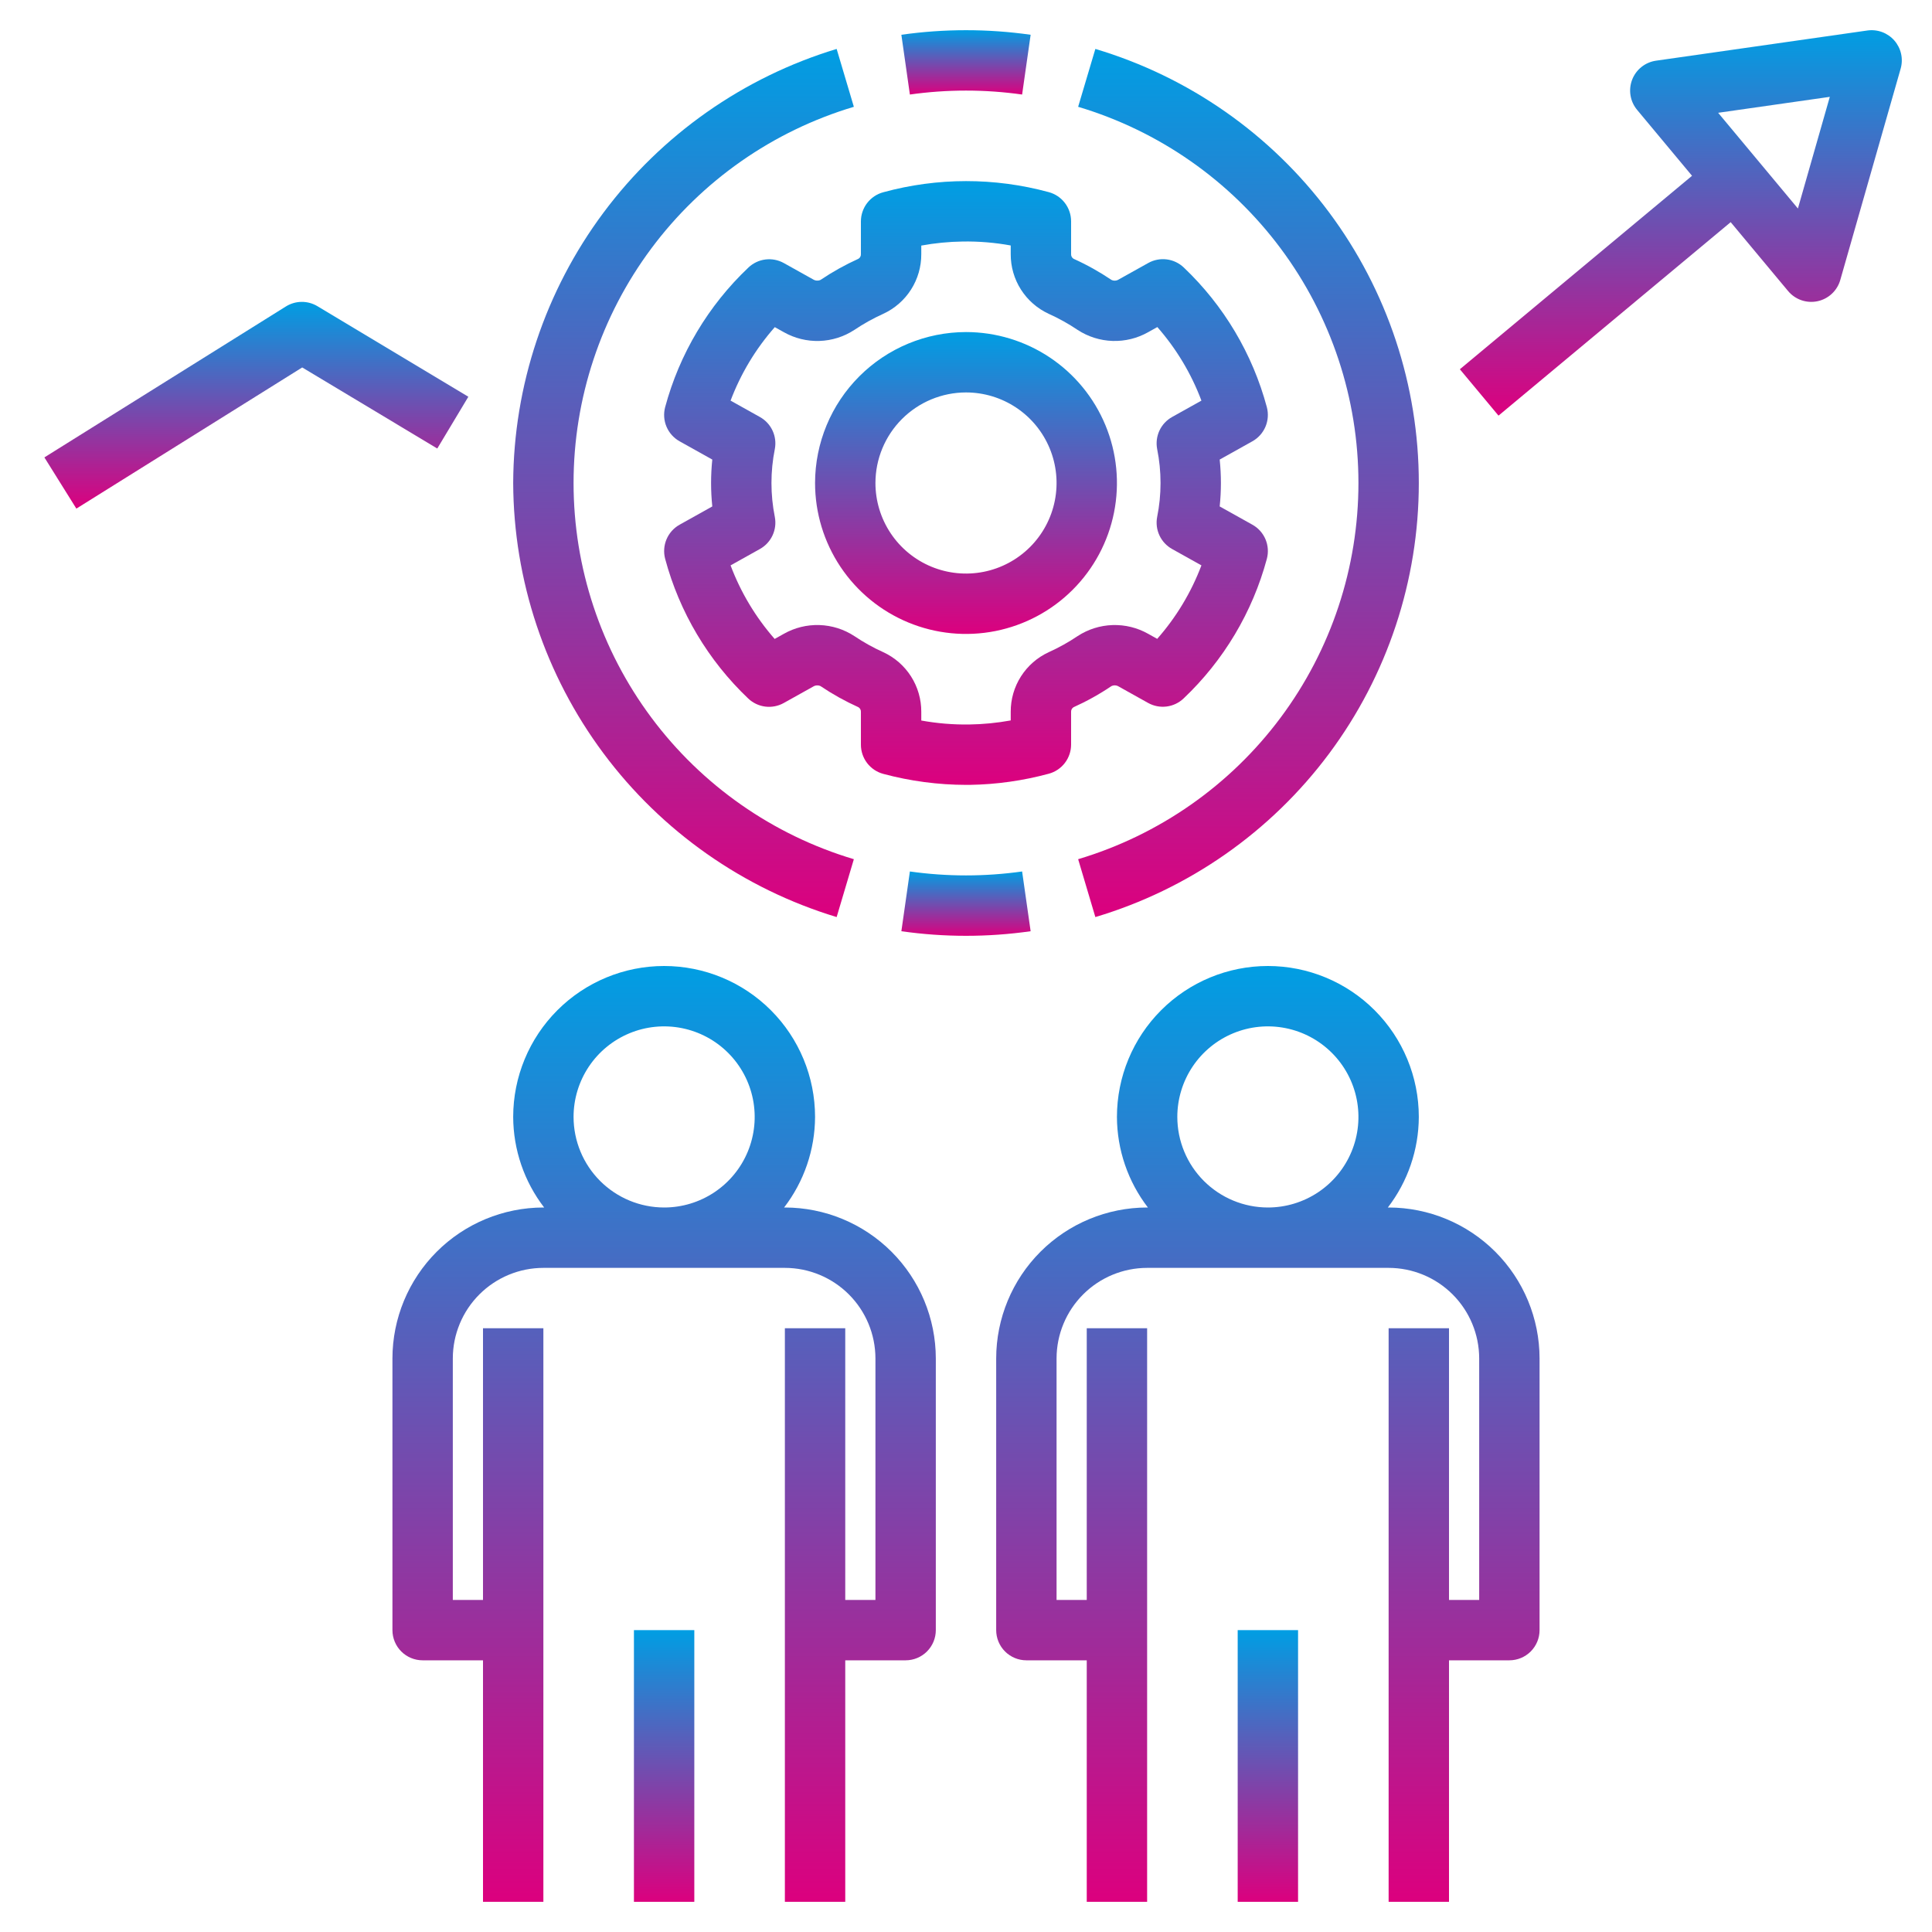 <?xml version="1.0" encoding="UTF-8"?> <svg xmlns="http://www.w3.org/2000/svg" width="512" height="512" viewBox="0 0 512 512" fill="none"> <path d="M368 352V504H384V440H400C402.122 440 404.157 439.157 405.657 437.657C407.157 436.157 408 434.122 408 432V360C407.988 349.395 403.769 339.228 396.271 331.729C388.772 324.231 378.605 320.012 368 320H367.795C373.087 313.116 375.97 304.683 376 296C376 285.391 371.786 275.217 364.284 267.716C356.783 260.214 346.609 256 336 256C325.391 256 315.217 260.214 307.716 267.716C300.214 275.217 296 285.391 296 296C296.03 304.683 298.913 313.116 304.205 320H304C293.395 320.012 283.228 324.231 275.729 331.729C268.231 339.228 264.012 349.395 264 360V432C264 434.122 264.843 436.157 266.343 437.657C267.843 439.157 269.878 440 272 440H288V504H304V352H288V424H280V360C280.007 353.637 282.538 347.536 287.037 343.037C291.536 338.538 297.637 336.007 304 336H368C374.363 336.007 380.464 338.538 384.963 343.037C389.462 347.536 391.993 353.637 392 360V424H384V352H368ZM312 296C312 291.253 313.408 286.613 316.045 282.666C318.682 278.72 322.43 275.643 326.816 273.827C331.201 272.01 336.027 271.535 340.682 272.461C345.338 273.387 349.614 275.673 352.971 279.029C356.327 282.386 358.613 286.662 359.539 291.318C360.465 295.973 359.99 300.799 358.173 305.184C356.357 309.57 353.28 313.318 349.334 315.955C345.387 318.592 340.747 320 336 320C329.637 319.993 323.536 317.462 319.037 312.963C314.538 308.464 312.007 302.363 312 296Z" fill="url(#paint0_linear_160_724)"></path> <path d="M328 432H344V504H328V432Z" fill="url(#paint1_linear_160_724)"></path> <path d="M104 360V432C104 434.122 104.843 436.157 106.343 437.657C107.843 439.157 109.878 440 112 440H128V504H144V352H128V424H120V360C120.007 353.637 122.538 347.536 127.037 343.037C131.536 338.538 137.637 336.007 144 336H208C214.363 336.007 220.464 338.538 224.963 343.037C229.462 347.536 231.993 353.637 232 360V424H224V352H208V504H224V440H240C242.122 440 244.157 439.157 245.657 437.657C247.157 436.157 248 434.122 248 432V360C247.988 349.395 243.769 339.228 236.271 331.729C228.772 324.231 218.605 320.012 208 320H207.795C213.087 313.116 215.97 304.683 216 296C216 285.391 211.786 275.217 204.284 267.716C196.783 260.214 186.609 256 176 256C165.391 256 155.217 260.214 147.716 267.716C140.214 275.217 136 285.391 136 296C136.03 304.683 138.913 313.116 144.205 320H144C133.395 320.012 123.228 324.231 115.729 331.729C108.231 339.228 104.012 349.395 104 360ZM152 296C152 291.253 153.408 286.613 156.045 282.666C158.682 278.72 162.43 275.643 166.816 273.827C171.201 272.01 176.027 271.535 180.682 272.461C185.338 273.387 189.614 275.673 192.971 279.029C196.327 282.386 198.613 286.662 199.539 291.318C200.465 295.973 199.99 300.799 198.173 305.184C196.357 309.57 193.28 313.318 189.334 315.955C185.387 318.592 180.747 320 176 320C169.637 319.993 163.536 317.462 159.037 312.963C154.538 308.464 152.007 302.363 152 296Z" fill="url(#paint2_linear_160_724)"></path> <path d="M168 432H184V504H168V432Z" fill="url(#paint3_linear_160_724)"></path> <path d="M228.148 58.68V67.36C228.16 67.605 228.104 67.848 227.987 68.064C227.87 68.279 227.696 68.459 227.484 68.582C223.99 70.163 220.634 72.034 217.453 74.176C217.146 74.318 216.809 74.382 216.472 74.362C216.135 74.342 215.807 74.24 215.519 74.063L207.742 69.723C206.253 68.888 204.535 68.552 202.841 68.766C201.147 68.98 199.567 69.731 198.332 70.91C187.706 80.97 180.071 93.773 176.269 107.902C175.811 109.622 175.939 111.445 176.633 113.083C177.327 114.722 178.548 116.082 180.101 116.949L188.765 121.789C188.338 125.919 188.338 130.082 188.765 134.211L180.101 139.051C178.549 139.919 177.329 141.28 176.636 142.918C175.943 144.557 175.815 146.379 176.273 148.098C180.062 162.229 187.681 175.039 198.289 185.114C199.526 186.291 201.107 187.041 202.801 187.255C204.495 187.469 206.213 187.135 207.703 186.302L215.524 181.938C215.811 181.76 216.138 181.657 216.475 181.638C216.812 181.619 217.148 181.684 217.453 181.829C220.634 183.971 223.989 185.839 227.485 187.415C227.696 187.54 227.87 187.72 227.987 187.936C228.104 188.152 228.16 188.396 228.149 188.642V197.356C228.149 199.118 228.731 200.831 229.803 202.229C230.876 203.626 232.38 204.631 234.082 205.087C241.254 207.011 248.645 207.99 256.07 208C256.398 208 256.726 208 257.054 207.996C264.104 207.881 271.112 206.892 277.918 205.05C279.62 204.595 281.124 203.59 282.196 202.192C283.269 200.795 283.851 199.082 283.851 197.32V188.64C283.84 188.396 283.895 188.153 284.011 187.938C284.126 187.723 284.298 187.543 284.507 187.417C288.006 185.841 291.365 183.97 294.546 181.824C294.851 181.679 295.188 181.613 295.526 181.633C295.863 181.653 296.19 181.757 296.476 181.937L304.253 186.281C305.744 187.115 307.463 187.449 309.158 187.235C310.853 187.02 312.435 186.269 313.671 185.089C324.292 175.027 331.926 162.225 335.73 148.097C336.189 146.378 336.061 144.555 335.367 142.916C334.673 141.277 333.452 139.917 331.898 139.051L323.23 134.211C323.662 130.081 323.662 125.918 323.23 121.789L331.894 116.949C333.448 116.082 334.668 114.721 335.362 113.083C336.056 111.444 336.184 109.621 335.726 107.902C331.937 93.77 324.318 80.961 313.71 70.886C312.473 69.709 310.892 68.959 309.198 68.745C307.504 68.531 305.786 68.865 304.296 69.698L296.475 74.061C296.19 74.244 295.863 74.35 295.525 74.37C295.188 74.39 294.85 74.323 294.546 74.175C291.366 72.031 288.01 70.161 284.515 68.585C284.303 68.46 284.13 68.28 284.013 68.064C283.896 67.848 283.84 67.604 283.851 67.358V58.644C283.85 56.882 283.269 55.17 282.196 53.772C281.123 52.374 279.619 51.37 277.917 50.914C263.564 47.012 248.428 47.024 234.081 50.949C232.379 51.405 230.875 52.41 229.803 53.807C228.73 55.205 228.149 56.918 228.148 58.68ZM244.148 67.36V65.078C247.776 64.416 251.453 64.057 255.14 64.004C259.402 63.937 263.659 64.289 267.851 65.054V67.359C267.837 70.683 268.78 73.942 270.567 76.745C272.354 79.548 274.91 81.778 277.93 83.168C280.603 84.373 283.17 85.803 285.602 87.441C288.362 89.241 291.563 90.249 294.857 90.353C298.15 90.457 301.409 89.653 304.277 88.031L306.707 86.675C311.745 92.415 315.703 99.019 318.391 106.168L310.617 110.508C309.15 111.327 307.977 112.587 307.266 114.11C306.555 115.633 306.342 117.341 306.656 118.992C307.854 124.937 307.854 131.062 306.656 137.008C306.341 138.659 306.554 140.367 307.265 141.89C307.976 143.413 309.149 144.673 310.617 145.492L318.39 149.832C315.689 156.976 311.719 163.572 306.672 169.304L304.281 167.968C301.411 166.345 298.15 165.543 294.854 165.647C291.559 165.752 288.355 166.76 285.594 168.562C283.163 170.202 280.596 171.632 277.922 172.836C274.904 174.226 272.35 176.456 270.564 179.258C268.778 182.06 267.837 185.317 267.852 188.64V190.922C264.224 191.583 260.547 191.943 256.86 191.996C252.599 192.058 248.342 191.706 244.149 190.945V188.64C244.163 185.316 243.22 182.058 241.433 179.255C239.646 176.452 237.09 174.222 234.07 172.832C231.399 171.63 228.835 170.203 226.406 168.566C223.647 166.761 220.444 165.75 217.148 165.645C213.853 165.54 210.592 166.343 207.723 167.968L205.293 169.324C200.255 163.584 196.297 156.98 193.609 149.832L201.383 145.492C202.848 144.673 204.019 143.414 204.729 141.892C205.44 140.371 205.653 138.665 205.34 137.015C204.147 131.064 204.147 124.935 205.34 118.984C205.653 117.334 205.439 115.628 204.728 114.106C204.018 112.585 202.846 111.326 201.379 110.508L193.609 106.168C196.309 99.023 200.279 92.426 205.328 86.695L207.715 88.027C210.583 89.653 213.843 90.458 217.139 90.355C220.434 90.251 223.637 89.243 226.398 87.441C228.831 85.803 231.397 84.372 234.07 83.164C237.09 81.775 239.646 79.546 241.433 76.743C243.22 73.941 244.163 70.684 244.148 67.36Z" fill="url(#paint4_linear_160_724)"></path> <path d="M216 128C216 135.911 218.346 143.645 222.741 150.223C227.136 156.801 233.384 161.928 240.693 164.955C248.002 167.983 256.044 168.775 263.804 167.231C271.563 165.688 278.69 161.878 284.284 156.284C289.878 150.69 293.688 143.563 295.231 135.804C296.775 128.044 295.983 120.002 292.955 112.693C289.928 105.384 284.801 99.136 278.223 94.741C271.645 90.346 263.911 88 256 88C245.395 88.012 235.228 92.231 227.729 99.73C220.231 107.228 216.012 117.395 216 128ZM256 104C260.747 104 265.387 105.408 269.334 108.045C273.28 110.682 276.357 114.43 278.173 118.816C279.99 123.201 280.465 128.027 279.539 132.682C278.613 137.338 276.327 141.614 272.971 144.971C269.614 148.327 265.338 150.613 260.682 151.539C256.027 152.465 251.201 151.99 246.816 150.173C242.43 148.357 238.682 145.28 236.045 141.334C233.408 137.387 232 132.747 232 128C232.007 121.637 234.538 115.536 239.037 111.037C243.536 106.538 249.637 104.007 256 104Z" fill="url(#paint5_linear_160_724)"></path> <path d="M270.871 25.051L273.129 9.215C261.767 7.598 250.233 7.598 238.871 9.215L241.129 25.051C250.994 23.66 261.006 23.66 270.871 25.051Z" fill="url(#paint6_linear_160_724)"></path> <path d="M136 128C136.108 153.82 144.491 178.925 159.919 199.629C175.348 220.333 197.007 235.545 221.719 243.031L226.281 227.695C204.818 221.288 185.995 208.125 172.612 190.163C159.229 172.201 152 150.4 152 128C152 105.601 159.229 83.799 172.612 65.837C185.995 47.875 204.818 34.712 226.281 28.305L221.719 12.969C197.007 20.455 175.348 35.667 159.919 56.371C144.491 77.075 136.108 102.18 136 128Z" fill="url(#paint7_linear_160_724)"></path> <path d="M270.871 230.949C261.006 232.34 250.994 232.34 241.129 230.949L238.871 246.785C250.233 248.405 261.767 248.405 273.129 246.785L270.871 230.949Z" fill="url(#paint8_linear_160_724)"></path> <path d="M290.281 12.969L285.719 28.305C307.182 34.712 326.005 47.875 339.388 65.837C352.771 83.799 360 105.601 360 128C360 150.4 352.771 172.201 339.388 190.163C326.005 208.125 307.182 221.288 285.719 227.695L290.281 243.031C315.049 235.641 336.77 220.454 352.214 199.728C367.658 179.003 376 153.847 376 128C376 102.153 367.658 76.997 352.214 56.272C336.77 35.546 315.049 20.359 290.281 12.969Z" fill="url(#paint9_linear_160_724)"></path> <path d="M80.086 97.38L115.883 118.86L124.117 105.141L84.117 81.141C82.853 80.383 81.403 79.989 79.929 80.002C78.455 80.015 77.013 80.435 75.762 81.216L11.762 121.216L20.238 134.786L80.086 97.38Z" fill="url(#paint10_linear_160_724)"></path> <path d="M448.407 46.584L386.879 97.856L397.121 110.145L458.649 58.873L473.856 77.121C474.787 78.239 476.005 79.082 477.379 79.559C478.753 80.036 480.231 80.129 481.654 79.828C483.077 79.528 484.391 78.845 485.455 77.853C486.519 76.861 487.292 75.598 487.692 74.2L503.692 18.2C504.058 16.917 504.098 15.562 503.808 14.26C503.517 12.958 502.906 11.749 502.029 10.744C501.152 9.738 500.037 8.968 498.786 8.503C497.536 8.038 496.189 7.894 494.868 8.082L438.868 16.082C437.458 16.283 436.127 16.857 435.013 17.744C433.899 18.632 433.043 19.8 432.532 21.13C432.021 22.459 431.874 23.901 432.107 25.306C432.34 26.711 432.943 28.028 433.856 29.122L448.407 46.584ZM484.918 25.665L476.465 55.258L455.324 29.891L484.918 25.665Z" fill="url(#paint11_linear_160_724)"></path> <defs> <linearGradient id="paint0_linear_160_724" x1="336" y1="256" x2="336" y2="504" gradientUnits="userSpaceOnUse"> <stop stop-color="#009EE3"></stop> <stop offset="1" stop-color="#DC007E"></stop> </linearGradient> <linearGradient id="paint1_linear_160_724" x1="336" y1="432" x2="336" y2="504" gradientUnits="userSpaceOnUse"> <stop stop-color="#009EE3"></stop> <stop offset="1" stop-color="#DC007E"></stop> </linearGradient> <linearGradient id="paint2_linear_160_724" x1="176" y1="256" x2="176" y2="504" gradientUnits="userSpaceOnUse"> <stop stop-color="#009EE3"></stop> <stop offset="1" stop-color="#DC007E"></stop> </linearGradient> <linearGradient id="paint3_linear_160_724" x1="176" y1="432" x2="176" y2="504" gradientUnits="userSpaceOnUse"> <stop stop-color="#009EE3"></stop> <stop offset="1" stop-color="#DC007E"></stop> </linearGradient> <linearGradient id="paint4_linear_160_724" x1="256" y1="47.996" x2="256" y2="208" gradientUnits="userSpaceOnUse"> <stop stop-color="#009EE3"></stop> <stop offset="1" stop-color="#DC007E"></stop> </linearGradient> <linearGradient id="paint5_linear_160_724" x1="256" y1="88" x2="256" y2="168" gradientUnits="userSpaceOnUse"> <stop stop-color="#009EE3"></stop> <stop offset="1" stop-color="#DC007E"></stop> </linearGradient> <linearGradient id="paint6_linear_160_724" x1="256" y1="8.002" x2="256" y2="25.051" gradientUnits="userSpaceOnUse"> <stop stop-color="#009EE3"></stop> <stop offset="1" stop-color="#DC007E"></stop> </linearGradient> <linearGradient id="paint7_linear_160_724" x1="181.141" y1="12.969" x2="181.141" y2="243.031" gradientUnits="userSpaceOnUse"> <stop stop-color="#009EE3"></stop> <stop offset="1" stop-color="#DC007E"></stop> </linearGradient> <linearGradient id="paint8_linear_160_724" x1="256" y1="230.949" x2="256" y2="248" gradientUnits="userSpaceOnUse"> <stop stop-color="#009EE3"></stop> <stop offset="1" stop-color="#DC007E"></stop> </linearGradient> <linearGradient id="paint9_linear_160_724" x1="330.859" y1="12.969" x2="330.859" y2="243.031" gradientUnits="userSpaceOnUse"> <stop stop-color="#009EE3"></stop> <stop offset="1" stop-color="#DC007E"></stop> </linearGradient> <linearGradient id="paint10_linear_160_724" x1="67.939" y1="80.002" x2="67.939" y2="134.786" gradientUnits="userSpaceOnUse"> <stop stop-color="#009EE3"></stop> <stop offset="1" stop-color="#DC007E"></stop> </linearGradient> <linearGradient id="paint11_linear_160_724" x1="445.439" y1="8.002" x2="445.439" y2="110.145" gradientUnits="userSpaceOnUse"> <stop stop-color="#009EE3"></stop> <stop offset="1" stop-color="#DC007E"></stop> </linearGradient> </defs> </svg> 